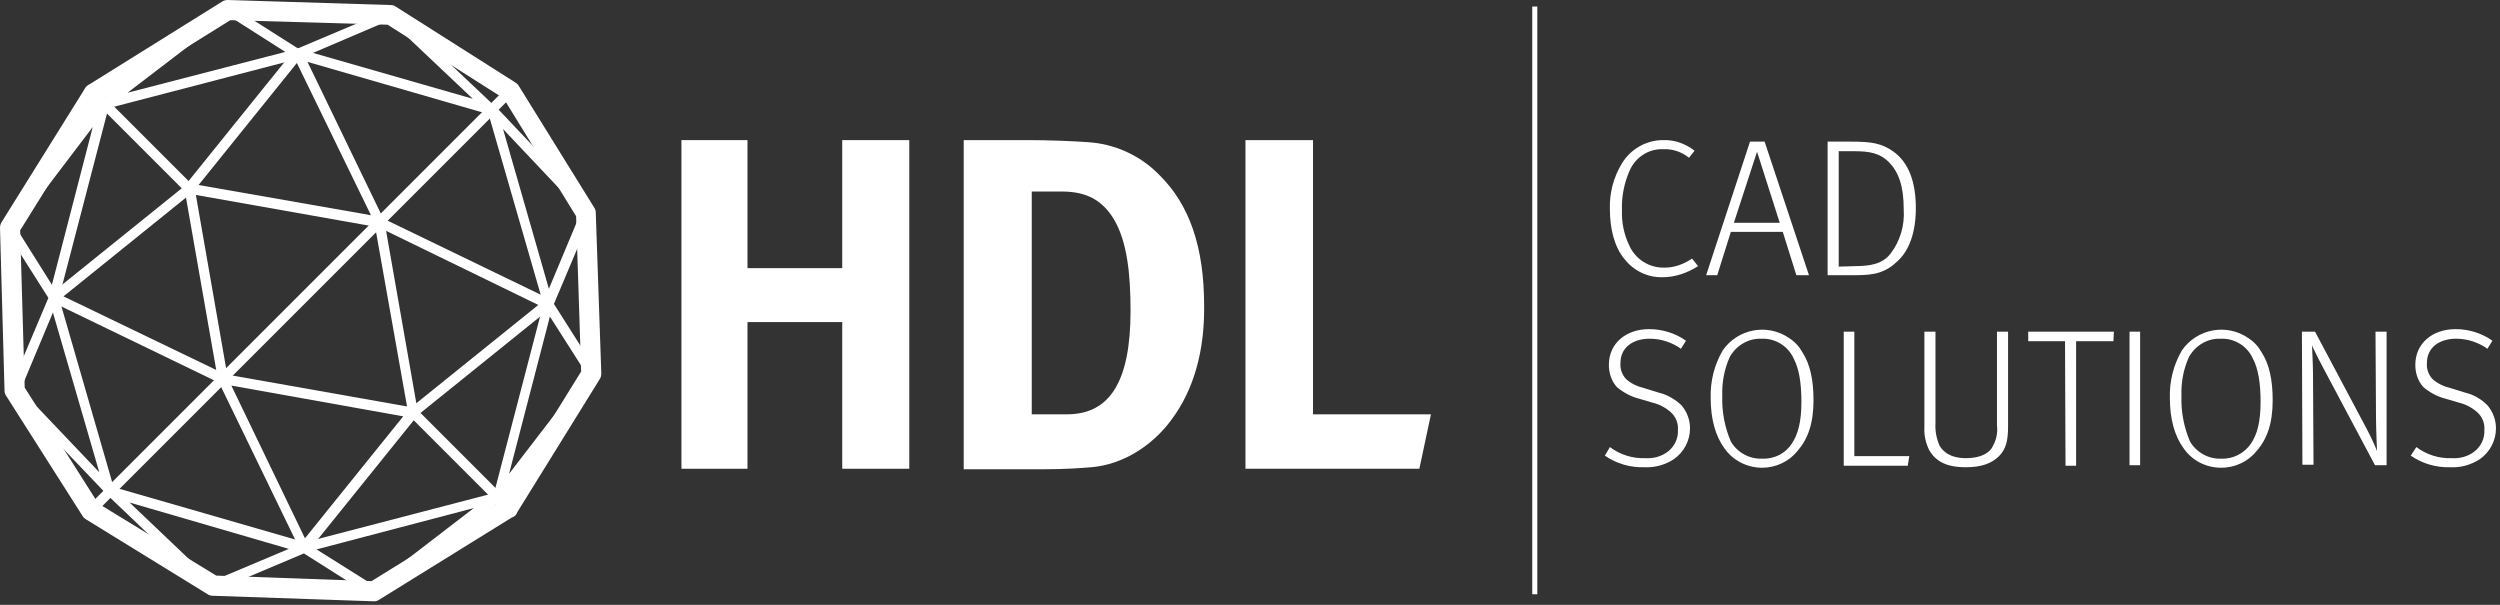 <?xml version="1.0" encoding="UTF-8"?>
<svg width="496px" height="120px" viewBox="0 0 496 120" version="1.1" xmlns="http://www.w3.org/2000/svg" xmlns:xlink="http://www.w3.org/1999/xlink">
    <rect x="0" y="0" width="496" height="120" fill="#333333" stroke="none"/>
    <title>drawable-mdpi/HDL-CAD-Solutions-Logo-White-2020 2</title>
    <g id="Page-1" stroke="none" stroke-width="1" fill="none" fill-rule="evenodd">
        <g id="HDL-CAD-Solutions-Logo-White-2020">
            <path d="M73.6,117.1 L73.6,117.1 L42.8,116.1 C42.4,116.1 42.1,116 41.8,115.8 L18.5,101.4 C18.2,101.2 18,101 17.9,100.8 L3.4,77.8 C3.2,77.5 3.1,77.2 3.1,76.8 L2.2,45.7 C2.2,45.3 2.3,44.9 2.5,44.6 L18.3,19.4 C18.4,19.2 18.5,19 18.7,18.8 L18.8,18.7 C19,18.5 19.2,18.4 19.4,18.3 L44.7,2.5 C45,2.3 45.4,2.2 45.8,2.2 L76.9,3.1 C77.3,3.1 77.6,3.2 77.9,3.4 L100.8,17.9 C101,18.1 101.3,18.3 101.4,18.5 L115.7,41.8 C115.9,42.1 116,42.4 116,42.8 L117,73.5 C117,73.9 116.9,74.3 116.7,74.6 L101.1,100 C101,100.2 100.9,100.5 100.7,100.6 L100.6,100.7 C100.4,100.9 100.2,101 100,101.1 L74.7,116.7 C74.3,117 74,117.1 73.6,117.1 Z" id="Path" stroke="#FFFFFF"></path>
            <polygon id="Path" fill="#FFFFFF" fill-rule="nonzero" points="167.1 93 167.1 63.9 148.3 63.9 148.3 93 135.2 93 135.2 27.8 148.3 27.8 148.3 53.2 167.1 53.2 167.1 27.8 180.4 27.8 180.4 93"></polygon>
            <path d="M232.4,83.3 C228.5,88.6 222.6,92.2 216.5,92.7 C214.1,92.9 211,93.1 207.1,93.1 L191.2,93.1 L191.2,27.8 L204.3,27.8 C208.1,27.8 213,28 215.7,28.2 C221.1,28.5 226.2,30.8 230,34.7 C236,40.6 238.9,49 238.9,60.7 C239,69.5 236.9,77.3 232.4,83.3 Z M221,43.5 C218.8,39.9 215.8,38 210.7,38 L204.7,38 L204.7,82.2 L211.7,82.2 C220.3,82.2 224.3,75.5 224.3,61.7 C224.3,54.2 223.6,47.9 221,43.5 Z" id="Shape" fill="#FFFFFF" fill-rule="nonzero"></path>
            <polygon id="Path" fill="#FFFFFF" fill-rule="nonzero" points="281.6 93 247.1 93 247.1 27.8 260.5 27.8 260.5 82.2 283.9 82.2"></polygon>
            <path d="M329.9,55 C326.9,55.1 324.1,53.7 322.3,51.4 C320.3,49 319.4,45.4 319.4,41.5 C319.3,38.3 320.1,35.2 321.8,32.4 C323.5,29.6 326.6,27.8 329.9,27.8 C332.2,27.7 334.4,28.5 336.2,29.9 L335.1,31.3 C333.6,30.1 331.8,29.5 329.9,29.6 C327,29.5 324.4,31.3 323.3,33.9 C322.2,36.4 321.7,39.1 321.8,41.7 C321.7,44.1 322.2,46.5 323.2,48.6 C324.4,51.4 327.2,53.2 330.3,53.1 C332.2,53.1 334.1,52.4 335.7,51.3 L336.9,52.8 C334.7,54.2 332.3,55 329.9,55 Z" id="Path" fill="#FFFFFF" fill-rule="nonzero"></path>
            <path d="M347.2,28.1 L350.1,28.1 L358.9,54.6 L356.4,54.6 L353.7,46 L343.4,46 L340.7,54.6 L338.5,54.6 L347.2,28.1 Z M353.1,44.2 L348.6,30.1 L344,44.2 L353.1,44.2 Z" id="Shape" fill="#FFFFFF" fill-rule="nonzero"></path>
            <path d="M362.7,28.1 L367.2,28.1 C371.3,28.1 373.3,28.4 375.7,30.1 C378.7,32.3 380.1,36.1 380.1,41.3 C380.1,46.1 378.8,49.6 376.6,51.7 C374.1,54.1 372,54.6 368.1,54.6 L362.6,54.6 L362.6,28.1 L362.7,28.1 Z M368,52.8 C371,52.8 373.5,52.4 375.1,50.3 C377,47.8 377.9,44.7 377.7,41.6 C377.7,36.9 376.7,34.2 374.8,32.2 C373,30.4 371,30 367.9,30 L364.8,30 L364.8,52.9 L368,52.8 L368,52.8 Z" id="Shape" fill="#FFFFFF" fill-rule="nonzero"></path>
            <path d="M319.4,88.7 C321.4,90.2 323.9,91 326.4,90.9 C328,91 329.6,90.6 330.9,89.6 C332.2,88.6 333,87 332.9,85.3 C333,84 332.5,82.7 331.5,81.8 C330.5,80.9 329.2,80.2 327.9,79.9 L325.2,79.1 C323.6,78.7 322.1,77.9 320.8,76.8 C319.7,75.6 319.2,74 319.2,72.4 C319.2,68.1 322.6,65.3 327.2,65.3 C329.8,65.3 332.4,66.1 334.5,67.6 L333.5,69.2 C331.7,67.9 329.5,67.2 327.3,67.2 C323.9,67.2 321.5,69 321.5,72 C321.4,73.2 321.8,74.3 322.6,75.2 C323.6,76.1 324.9,76.7 326.2,77 L329.1,77.9 C330.8,78.3 332.3,79.2 333.6,80.4 C334.7,81.7 335.3,83.3 335.3,85 C335.3,87.4 334.1,89.7 332.1,91.1 C330.4,92.2 328.4,92.8 326.3,92.7 C323.5,92.8 320.7,92 318.4,90.4 L319.4,88.7 Z" id="Path" fill="#FFFFFF" fill-rule="nonzero"></path>
            <path d="M342.1,88.9 C340.4,86.6 339.4,83.2 339.4,79 C339.3,75.7 340.1,72.4 341.8,69.5 C344.8,65.2 350.7,64.1 355,67.1 C356.1,67.8 357,68.8 357.6,69.9 C359.1,72.2 359.8,75.3 359.8,79.4 C359.8,84 358.7,87.1 356.6,89.5 C354.9,91.6 352.3,92.8 349.6,92.8 C346.7,92.8 343.8,91.4 342.1,88.9 Z M355.5,88 C356.7,86.2 357.4,83.8 357.4,79.7 C357.4,75.9 356.9,73.1 355.9,71.2 C354.8,68.7 352.3,67.1 349.5,67.2 C346.9,67.1 344.5,68.5 343.2,70.8 C342.1,73.2 341.6,75.9 341.7,78.6 C341.6,81.7 342.2,84.8 343.4,87.6 C344.7,89.8 347.1,91.1 349.6,91 C352.1,91.1 354.3,89.9 355.5,88 L355.5,88 Z" id="Shape" fill="#FFFFFF" fill-rule="nonzero"></path>
            <polygon id="Path" fill="#FFFFFF" fill-rule="nonzero" points="365.7 65.8 367.9 65.8 367.9 90.5 378.8 90.5 378.5 92.4 365.8 92.4 365.8 65.8"></polygon>
            <path d="M382.8,89.4 C382.1,88 381.7,86.4 381.8,84.8 L381.8,65.8 L384,65.8 L384,84 C383.9,85.5 384.2,87 384.8,88.4 C385.5,89.6 386.9,90.9 390.1,90.9 C392.6,90.9 394.3,90.1 395.1,89 C396,87.6 396.4,86 396.2,84.4 L396.2,65.8 L398.4,65.8 L398.4,84.6 C398.4,87.4 398,89.1 396.6,90.5 C395.2,91.9 393.2,92.7 390,92.7 C386.1,92.7 384.1,91.5 382.8,89.4 Z" id="Path" fill="#FFFFFF" fill-rule="nonzero"></path>
            <polygon id="Path" fill="#FFFFFF" fill-rule="nonzero" points="409.7 67.7 402.4 67.7 402.4 65.8 419.4 65.8 419.3 67.7 411.9 67.7 411.9 92.4 409.8 92.4"></polygon>
            <polygon id="Path" fill="#FFFFFF" fill-rule="nonzero" points="422.5 65.8 424.6 65.8 424.6 92.3 422.5 92.3"></polygon>
            <path d="M433.2,88.9 C431.5,86.6 430.5,83.2 430.5,79 C430.4,75.7 431.2,72.4 432.9,69.5 C435.9,65.2 441.8,64.1 446.1,67.1 C447.2,67.8 448.1,68.8 448.7,69.9 C450.2,72.2 450.9,75.3 450.9,79.4 C450.9,84 449.8,87.1 447.7,89.5 C446,91.6 443.4,92.8 440.7,92.8 C437.7,92.8 434.9,91.4 433.2,88.9 Z M446.6,88 C447.8,86.2 448.5,83.8 448.5,79.7 C448.5,75.9 448,73.1 447,71.2 C445.9,68.7 443.4,67.1 440.6,67.2 C438,67.1 435.6,68.5 434.3,70.8 C433.2,73.2 432.7,75.9 432.8,78.6 C432.7,81.7 433.3,84.8 434.5,87.6 C435.8,89.8 438.2,91.1 440.7,91 C443.1,91.1 445.3,89.9 446.6,88 L446.6,88 Z" id="Shape" fill="#FFFFFF" fill-rule="nonzero"></path>
            <path d="M456.7,65.8 L459.3,65.8 L469.4,84.8 C470.5,86.8 471.6,89.4 471.6,89.5 C471.6,89.5 471.4,84.9 471.4,83 L471.3,65.8 L473.5,65.8 L473.5,92.3 L471.2,92.3 L461.2,73.5 C459.7,70.7 458.8,68.8 458.7,68.5 C458.7,68.7 458.9,72.4 458.9,74.1 L459,92.2 L456.8,92.2 L456.7,65.8 Z" id="Path" fill="#FFFFFF" fill-rule="nonzero"></path>
            <path d="M479.4,88.7 C481.4,90.2 483.9,91 486.4,90.9 C488,91 489.6,90.6 490.9,89.6 C492.2,88.6 493,87 492.9,85.3 C493,84 492.5,82.7 491.5,81.8 C490.5,80.9 489.2,80.2 487.9,79.9 L485.2,79.1 C483.6,78.7 482.1,77.9 480.8,76.8 C479.7,75.6 479.2,74 479.2,72.4 C479.2,68.1 482.6,65.3 487.2,65.3 C489.8,65.3 492.4,66.1 494.5,67.6 L493.5,69.2 C491.7,67.9 489.5,67.2 487.3,67.2 C483.9,67.2 481.5,69 481.5,72 C481.4,73.2 481.8,74.3 482.6,75.2 C483.6,76.1 484.9,76.7 486.2,77 L489.1,77.9 C490.8,78.3 492.3,79.2 493.5,80.4 C494.6,81.7 495.2,83.3 495.2,85 C495.2,87.4 494,89.7 492,91.1 C490.3,92.2 488.3,92.8 486.2,92.7 C483.4,92.8 480.6,92 478.3,90.4 L479.4,88.7 Z" id="Path" fill="#FFFFFF" fill-rule="nonzero"></path>
            <rect id="Rectangle" fill="#FFFFFF" fill-rule="nonzero" x="304" y="1.3" width="1" height="116.6"></rect>
            <path d="M18,102.3 C17.7,102.3 17.5,102.2 17.3,102 C16.9,101.6 16.9,101 17.3,100.6 L100.6,17.3 C101,16.9 101.6,16.9 102,17.3 C102.4,17.7 102.4,18.3 102,18.7 L18.7,102 C18.5,102.2 18.3,102.3 18,102.3 Z" id="Path" fill="#FFFFFF" fill-rule="nonzero"></path>
            <path d="M44.2,76.2 C44,76.2 43.9,76.2 43.8,76.1 L10.3,59.9 C10,59.7 9.8,59.5 9.8,59.1 C9.8,58.8 9.9,58.4 10.2,58.2 L37,36.6 C37.3,36.4 37.7,36.3 38,36.4 C38.3,36.5 38.6,36.8 38.6,37.2 L45.2,75 C45.3,75.4 45.1,75.8 44.8,76 C44.6,76.1 44.4,76.2 44.2,76.2 Z M12.6,58.8 L42.9,73.4 L36.9,39.2 L12.6,58.8 Z" id="Shape" fill="#FFFFFF" fill-rule="nonzero"></path>
            <path d="M21.8,98.3 C21.5,98.3 21.3,98.2 21.1,98 L2.2,78.2 C1.9,77.9 1.8,77.5 2,77.1 L9.6,59.1 L1.1,45.7 C0.9,45.4 0.9,44.9 1.1,44.6 L19.8,20.2 C20.1,19.8 20.6,19.7 21,19.9 C21.5,20.1 21.7,20.6 21.6,21.1 L11.7,59.1 L22.7,97.2 C22.9,97.7 22.6,98.3 22,98.4 C22,98.3 21.9,98.3 21.8,98.3 L21.8,98.3 Z M4.1,77.3 L19.7,93.7 L10.5,62 L4.1,77.3 Z M3.2,45.2 L10.3,56.5 L18.4,25.2 L3.2,45.2 Z" id="Shape" fill="#FFFFFF" fill-rule="nonzero"></path>
            <path d="M75.3,45.1 L75.1,45.1 L37.3,38.4 C36.8,38.3 36.4,37.8 36.5,37.2 C36.5,37 36.6,36.9 36.7,36.8 L58.3,10 C58.5,9.7 58.8,9.6 59.2,9.6 C59.5,9.6 59.8,9.8 60,10.2 L76.2,43.7 C76.3,44 76.3,44.4 76.1,44.7 C75.9,44.9 75.6,45.1 75.3,45.1 Z M39.4,36.7 L73.6,42.7 L58.9,12.5 L39.4,36.7 Z" id="Shape" fill="#FFFFFF" fill-rule="nonzero"></path>
            <path d="M97.4,22.7 C97.3,22.7 97.2,22.7 97.1,22.7 L59,11.7 L21,21.6 C20.5,21.7 19.9,21.4 19.8,20.9 C19.7,20.5 19.8,20.1 20.2,19.9 L44.6,1.2 C44.9,0.9 45.4,0.9 45.7,1.1 L59.1,9.6 L77.1,2 C77.5,1.8 77.9,1.9 78.2,2.2 L98.1,21 C98.5,21.4 98.5,22 98.1,22.4 C98,22.6 97.7,22.7 97.4,22.7 L97.4,22.7 Z M62.1,10.5 L93.8,19.6 L77.3,4 L62.1,10.5 Z M45.3,3.1 L25.3,18.4 L56.6,10.3 L45.3,3.1 Z" id="Shape" fill="#FFFFFF" fill-rule="nonzero"></path>
            <path d="M60.4,109.6 L60.4,109.6 C60,109.6 59.7,109.4 59.5,109 L43.3,75.6 C43.1,75.1 43.3,74.5 43.8,74.3 C44,74.2 44.2,74.2 44.4,74.2 L82.2,80.9 C82.5,81 82.8,81.2 83,81.5 C83.1,81.8 83.1,82.2 82.8,82.5 L61.2,109.3 C60.9,109.5 60.7,109.6 60.4,109.6 Z M45.9,76.5 L60.5,106.8 L80,82.6 L45.9,76.5 Z" id="Shape" fill="#FFFFFF" fill-rule="nonzero"></path>
            <path d="M74.2,118.4 C74,118.4 73.8,118.4 73.7,118.3 L60.3,109.8 L42.3,117.4 C41.9,117.6 41.5,117.5 41.2,117.2 L21.4,98.3 C21,97.9 21,97.3 21.3,96.9 C21.6,96.6 22,96.5 22.4,96.6 L60.5,107.6 L98.5,97.7 C99,97.6 99.6,97.9 99.7,98.4 C99.8,98.8 99.7,99.2 99.3,99.4 L74.9,118.1 C74.7,118.3 74.5,118.4 74.2,118.4 Z M62.8,109 L74.1,116.1 L94,100.8 L62.8,109 Z M25.7,99.7 L42.1,115.3 L57.3,108.9 L25.7,99.7 Z" id="Shape" fill="#FFFFFF" fill-rule="nonzero"></path>
            <path d="M81.9,82.8 C81.8,82.8 81.7,82.8 81.6,82.7 C81.3,82.6 81,82.3 81,82 L74.3,44.3 C74.2,43.8 74.6,43.2 75.1,43.1 C75.3,43.1 75.5,43.1 75.7,43.2 L109.2,59.4 C109.7,59.6 109.9,60.2 109.7,60.7 C109.6,60.8 109.5,61 109.4,61 L82.6,82.6 C82.4,82.8 82.2,82.8 81.9,82.8 Z M76.6,45.8 L82.6,80 L106.8,60.5 L76.6,45.8 Z" id="Shape" fill="#FFFFFF" fill-rule="nonzero"></path>
            <path d="M98.8,99.6 C98.6,99.6 98.5,99.6 98.4,99.5 C98,99.3 97.8,98.8 97.9,98.3 L107.8,60.3 L96.8,22.2 C96.7,21.8 96.9,21.3 97.3,21.1 C97.7,20.9 98.2,20.9 98.5,21.3 L117.3,41.2 C117.6,41.5 117.7,41.9 117.5,42.3 L109.9,60.3 L118.4,73.7 C118.6,74.1 118.6,74.5 118.3,74.8 L99.6,99.2 C99.4,99.4 99.1,99.6 98.8,99.6 Z M109.1,62.8 L101,94 L116.3,74.1 L109.1,62.8 Z M99.8,25.6 L108.9,57.3 L115.3,42 L99.8,25.6 Z" id="Shape" fill="#FFFFFF" fill-rule="nonzero"></path>
            <path d="M37.5,38.4 C37.2,38.4 37,38.3 36.8,38.1 L17.9,19.2 C17.5,18.8 17.5,18.2 17.9,17.8 C18.3,17.4 18.9,17.4 19.3,17.8 L19.3,17.8 L38.2,36.7 C38.6,37.1 38.6,37.7 38.2,38.1 C38,38.3 37.8,38.4 37.5,38.4 Z" id="Path" fill="#FFFFFF" fill-rule="nonzero"></path>
            <path d="M100.9,101.8 C100.6,101.8 100.4,101.7 100.2,101.5 L81.2,82.5 C80.8,82.1 80.8,81.5 81.2,81.1 L81.2,81.1 C81.6,80.7 82.2,80.7 82.6,81.1 L101.6,100.1 C102,100.5 102,101.1 101.6,101.5 C101.4,101.7 101.1,101.8 100.9,101.8 L100.9,101.8 Z" id="Path" fill="#FFFFFF" fill-rule="nonzero"></path>
            <path d="M74.2,119.3 L74.2,119.3 L42.2,118.2 C41.8,118.2 41.5,118.1 41.2,117.9 L17,103 C16.7,102.8 16.5,102.6 16.4,102.4 L1.2,78.5 C1,78.2 0.9,77.9 0.9,77.5 L0,45.2 C0,44.8 0.1,44.4 0.3,44.1 L16.7,17.8 C16.8,17.6 16.9,17.4 17.1,17.2 L17.2,17.1 C17.4,16.9 17.6,16.8 17.8,16.7 L44.1,0.3 C44.4,0.1 44.8,0 45.2,0 L77.5,1 C77.9,1 78.2,1.1 78.5,1.3 L102.3,16.4 C102.6,16.6 102.8,16.8 102.9,17 L117.9,41.2 C118.1,41.5 118.2,41.8 118.2,42.2 L119.3,74.1 C119.3,74.5 119.2,74.9 119,75.2 L102.7,101.5 C102.6,101.7 102.5,102 102.3,102.2 L102.2,102.3 C102,102.5 101.8,102.6 101.5,102.7 L75.2,119 C74.9,119.2 74.6,119.3 74.2,119.3 Z M42.9,114.2 L73.7,115.3 L99.4,99.4 L115.3,73.7 L114.3,42.9 L99.9,19.5 L76.9,4.9 L45.7,4 L20,20 L4,45.7 L4.9,76.9 L19.5,99.9 L42.9,114.2 Z" id="Shape" fill="#FFFFFF" fill-rule="nonzero"></path>
        </g>
    </g>
</svg>